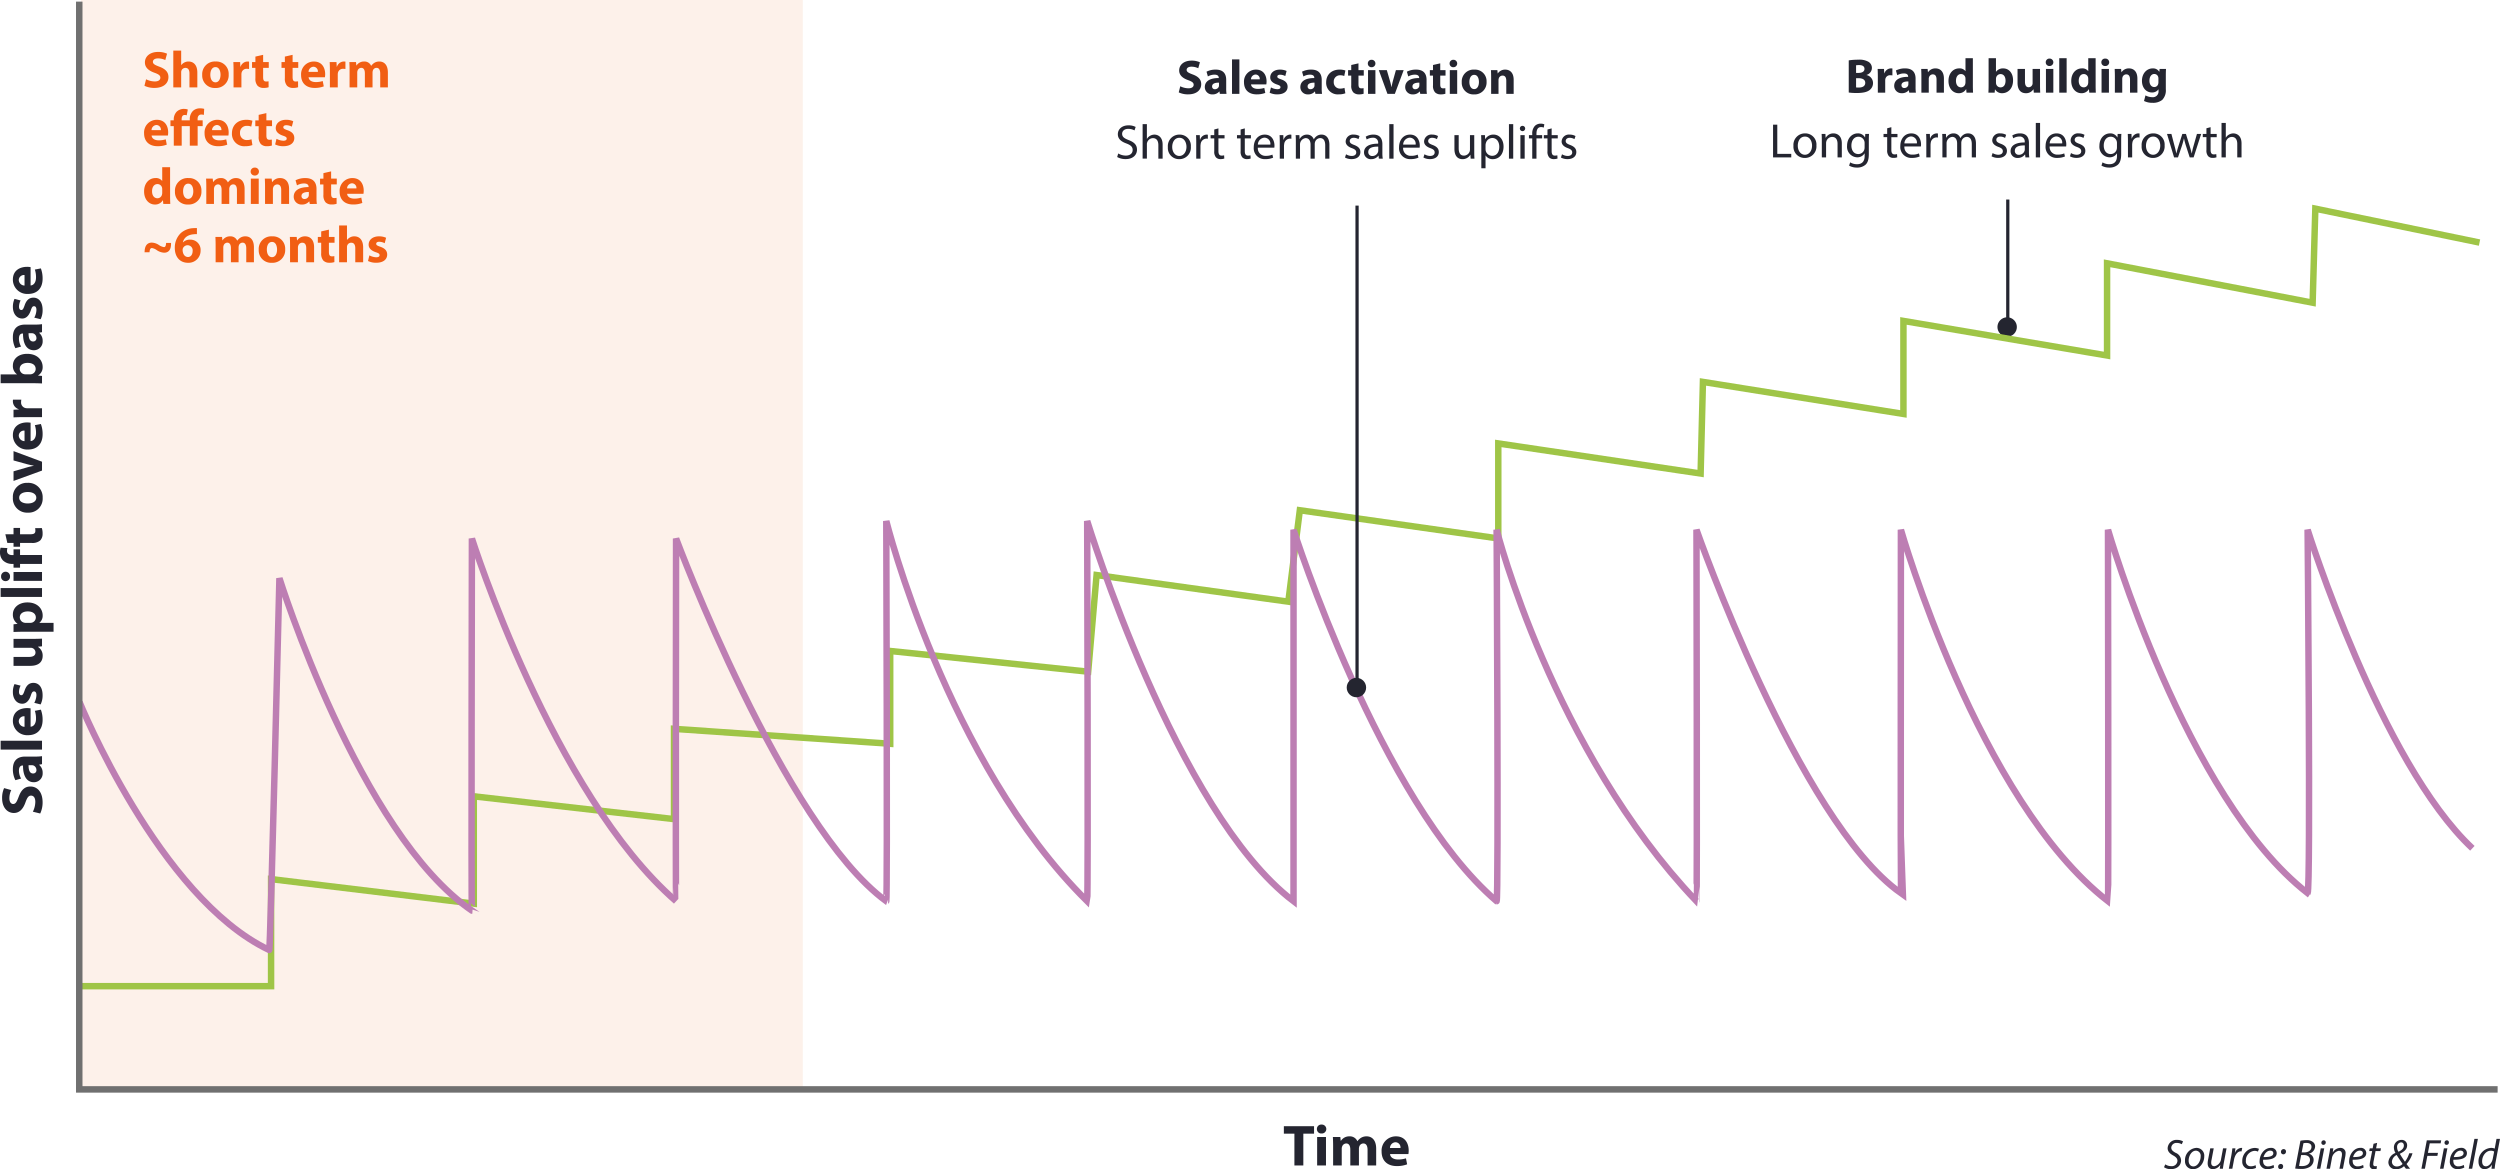 <svg xmlns="http://www.w3.org/2000/svg" width="772.212" height="361.143" viewBox="0 0 772.212 361.143">
  <g id="Group_2596" data-name="Group 2596" transform="translate(-332.022 -276)">
    <path id="Path_9833" data-name="Path 9833" d="M0,0H223V337H0Z" transform="translate(357 276)" fill="#f15e13" opacity="0.086"/>
    <path id="Path_9834" data-name="Path 9834" d="M0,0H748" transform="translate(355.5 612.5)" fill="none" stroke="#707070" stroke-width="2"/>
    <path id="Path_9835" data-name="Path 9835" d="M.72,13.442a7.94,7.94,0,0,0,3.438.738c3.33,0,4.9-1.728,4.9-3.762,0-1.71-1.008-2.826-3.15-3.618-1.566-.594-2.25-.936-2.25-1.71,0-.63.576-1.17,1.764-1.17A5.767,5.767,0,0,1,7.956,4.5l.612-2.214a7.433,7.433,0,0,0-3.1-.612C2.61,1.67.882,3.254.882,5.324c0,1.764,1.314,2.88,3.33,3.582,1.458.522,2.034.954,2.034,1.71,0,.792-.666,1.314-1.926,1.314a7,7,0,0,1-3.042-.756ZM18.432,14a13.637,13.637,0,0,1-.126-2.142V8.8c0-2.07-.936-3.8-3.87-3.8a7.266,7.266,0,0,0-3.42.774l.5,1.764a4.95,4.95,0,0,1,2.43-.666c1.35,0,1.6.666,1.6,1.134v.126c-3.114-.018-5.166,1.08-5.166,3.366a2.7,2.7,0,0,0,2.844,2.7,3.171,3.171,0,0,0,2.52-1.08H15.8l.162.882Zm-2.79-3.2a1.962,1.962,0,0,1-.054.468,1.5,1.5,0,0,1-1.422,1.008.983.983,0,0,1-1.08-1.044c0-1.062,1.116-1.4,2.556-1.386ZM20.466,14H23.2V1.22H20.466Zm12.726-3.528a6.5,6.5,0,0,0,.09-1.08C33.282,7.214,32.2,5,29.358,5a4.409,4.409,0,0,0-4.446,4.7c0,2.754,1.71,4.482,4.7,4.482a8.688,8.688,0,0,0,3.186-.54l-.36-1.854a7.752,7.752,0,0,1-2.43.36c-1.278,0-2.394-.54-2.484-1.674ZM27.5,8.6A1.8,1.8,0,0,1,29.2,6.818,1.589,1.589,0,0,1,30.744,8.6Zm6.912,4.968a6.232,6.232,0,0,0,2.844.612c2.52,0,3.816-1.206,3.816-2.844-.018-1.3-.72-2.142-2.394-2.718C37.6,8.24,37.26,8.024,37.26,7.61c0-.45.378-.72,1.044-.72a4.32,4.32,0,0,1,1.908.5L40.7,5.5A5.905,5.905,0,0,0,38.214,5c-2.178,0-3.582,1.242-3.582,2.88-.018,1.044.684,2.034,2.5,2.646,1.026.342,1.3.558,1.3,1.008s-.342.738-1.17.738a5.348,5.348,0,0,1-2.358-.666ZM54.666,5.2H51.912v5.238a1.528,1.528,0,0,1-.09.594,1.473,1.473,0,0,1-1.368.954c-.954,0-1.368-.774-1.368-2.052V5.2H46.332v5.166c0,2.718,1.314,3.834,3.1,3.834a3.14,3.14,0,0,0,2.754-1.44h.054L52.362,14h2.376c-.036-.738-.072-1.674-.072-2.826Zm2.2,12.366H59.6V13.19h.036A2.734,2.734,0,0,0,61.92,14.2c1.962,0,4-1.512,4-4.716C65.916,6.674,64.188,5,62.262,5a3.378,3.378,0,0,0-2.934,1.422h-.036L59.166,5.2H56.79c.036.81.072,1.8.072,2.952ZM59.6,9.014a2.117,2.117,0,0,1,.054-.486A1.719,1.719,0,0,1,61.29,7.142c1.224,0,1.854,1.062,1.854,2.466,0,1.494-.7,2.484-1.89,2.484a1.656,1.656,0,0,1-1.6-1.3,2.725,2.725,0,0,1-.054-.576ZM67.626,14h2.736V1.22H67.626Zm7.686,0V5.2H72.576V14ZM73.944,1.364A1.337,1.337,0,0,0,72.5,2.75a1.338,1.338,0,0,0,1.422,1.368,1.38,1.38,0,1,0,.018-2.754ZM80.568,14V7.214h1.746V5.2H80.55v-.45c0-.864.378-1.566,1.278-1.566a2.959,2.959,0,0,1,.882.126L82.818,1.2a5.255,5.255,0,0,0-1.458-.18,3.566,3.566,0,0,0-2.43.882,4.014,4.014,0,0,0-1.116,2.952V5.2H76.662V7.214h1.152V14ZM84.294,3.29V5.2h-1.17V7.214h1.17v3.6a3.647,3.647,0,0,0,.756,2.61,2.846,2.846,0,0,0,2.052.756,5.367,5.367,0,0,0,1.782-.234l-.018-2.07a4.468,4.468,0,0,1-.81.072c-.828,0-1.08-.486-1.08-1.548V7.214h1.962V5.2H86.976V2.678ZM98.352,5a4.394,4.394,0,0,0-4.7,4.662A4.312,4.312,0,0,0,98.208,14.2a4.416,4.416,0,0,0,4.644-4.7A4.28,4.28,0,0,0,98.352,5ZM98.28,6.944c1.242,0,1.746,1.332,1.746,2.646,0,1.584-.684,2.646-1.746,2.646-1.17,0-1.8-1.134-1.8-2.646C96.48,8.294,96.966,6.944,98.28,6.944ZM103.446,5.2l3.2,8.8h2.736l3.276-8.8h-2.88l-1.134,4.086c-.2.756-.342,1.422-.486,2.142h-.054a20.344,20.344,0,0,0-.5-2.142L106.416,5.2Zm17.982,5.274a6.5,6.5,0,0,0,.09-1.08c0-2.178-1.08-4.392-3.924-4.392a4.409,4.409,0,0,0-4.446,4.7c0,2.754,1.71,4.482,4.7,4.482a8.688,8.688,0,0,0,3.186-.54l-.36-1.854a7.752,7.752,0,0,1-2.43.36c-1.278,0-2.394-.54-2.484-1.674ZM115.74,8.6a1.8,1.8,0,0,1,1.692-1.782A1.589,1.589,0,0,1,118.98,8.6Zm7.416,5.4h2.736V9.536a3.226,3.226,0,0,1,.054-.612,1.759,1.759,0,0,1,1.872-1.386,3.922,3.922,0,0,1,.738.072V5.036A2.82,2.82,0,0,0,127.98,5,2.585,2.585,0,0,0,125.6,6.818h-.072l-.09-1.62h-2.358c.036.756.072,1.6.072,2.9Zm12.726,0,.108-1.224h.036a2.921,2.921,0,0,0,2.646,1.422c2.016,0,4.032-1.584,4.032-4.752.018-2.7-1.53-4.446-3.636-4.446A3.1,3.1,0,0,0,136.4,6.242h-.036V1.22h-2.736V11.372c0,.99-.036,2.052-.072,2.628Zm.486-5.04a2.277,2.277,0,0,1,.054-.5,1.7,1.7,0,0,1,1.6-1.35c1.278,0,1.89,1.08,1.89,2.448,0,1.584-.72,2.484-1.89,2.484a1.656,1.656,0,0,1-1.6-1.3,2.008,2.008,0,0,1-.054-.486Zm15.5,5.04a13.638,13.638,0,0,1-.126-2.142V8.8c0-2.07-.936-3.8-3.87-3.8a7.266,7.266,0,0,0-3.42.774l.5,1.764a4.95,4.95,0,0,1,2.43-.666c1.35,0,1.6.666,1.6,1.134v.126c-3.114-.018-5.166,1.08-5.166,3.366a2.7,2.7,0,0,0,2.844,2.7,3.171,3.171,0,0,0,2.52-1.08h.054L149.4,14Zm-2.79-3.2a1.962,1.962,0,0,1-.054.468,1.5,1.5,0,0,1-1.422,1.008.983.983,0,0,1-1.08-1.044c0-1.062,1.116-1.4,2.556-1.386Zm4.32,2.772a6.232,6.232,0,0,0,2.844.612c2.52,0,3.816-1.206,3.816-2.844-.018-1.3-.72-2.142-2.394-2.718-1.08-.378-1.422-.594-1.422-1.008,0-.45.378-.72,1.044-.72a4.32,4.32,0,0,1,1.908.5l.486-1.89a5.905,5.905,0,0,0-2.484-.5c-2.178,0-3.582,1.242-3.582,2.88-.018,1.044.684,2.034,2.5,2.646,1.026.342,1.3.558,1.3,1.008s-.342.738-1.17.738a5.348,5.348,0,0,1-2.358-.666Zm16.092-3.1a6.5,6.5,0,0,0,.09-1.08c0-2.178-1.08-4.392-3.924-4.392a4.409,4.409,0,0,0-4.446,4.7c0,2.754,1.71,4.482,4.7,4.482a8.688,8.688,0,0,0,3.186-.54l-.36-1.854a7.752,7.752,0,0,1-2.43.36c-1.278,0-2.394-.54-2.484-1.674ZM163.8,8.6a1.8,1.8,0,0,1,1.692-1.782A1.589,1.589,0,0,1,167.04,8.6Z" transform="translate(331 528) rotate(-90)" fill="#242530"/>
    <path id="Path_9836" data-name="Path 9836" d="M50.115,10.535a6.616,6.616,0,0,0,2.865.615c2.775,0,4.08-1.44,4.08-3.135,0-1.425-.84-2.355-2.625-3.015-1.3-.495-1.875-.78-1.875-1.425,0-.525.48-.975,1.47-.975a4.806,4.806,0,0,1,2.115.48l.51-1.845a6.194,6.194,0,0,0-2.58-.51c-2.385,0-3.825,1.32-3.825,3.045,0,1.47,1.1,2.4,2.775,2.985,1.215.435,1.7.8,1.7,1.425,0,.66-.555,1.095-1.605,1.095a5.833,5.833,0,0,1-2.535-.63ZM64.875,11a11.365,11.365,0,0,1-.1-1.785V6.665c0-1.725-.78-3.165-3.225-3.165a6.055,6.055,0,0,0-2.85.645l.42,1.47A4.125,4.125,0,0,1,61.14,5.06c1.125,0,1.335.555,1.335.945V6.11c-2.6-.015-4.305.9-4.305,2.8a2.248,2.248,0,0,0,2.37,2.25,2.643,2.643,0,0,0,2.1-.9h.045L62.82,11ZM62.55,8.33a1.635,1.635,0,0,1-.045.39,1.246,1.246,0,0,1-1.185.84.819.819,0,0,1-.9-.87c0-.885.93-1.17,2.13-1.155ZM66.57,11h2.28V.35H66.57Zm10.6-2.94a5.415,5.415,0,0,0,.075-.9c0-1.815-.9-3.66-3.27-3.66a3.674,3.674,0,0,0-3.7,3.915c0,2.3,1.425,3.735,3.915,3.735a7.24,7.24,0,0,0,2.655-.45l-.3-1.545a6.46,6.46,0,0,1-2.025.3c-1.065,0-1.995-.45-2.07-1.395ZM72.435,6.5a1.5,1.5,0,0,1,1.41-1.485A1.324,1.324,0,0,1,75.135,6.5Zm5.76,4.14a5.193,5.193,0,0,0,2.37.51c2.1,0,3.18-1,3.18-2.37C83.73,7.7,83.145,7,81.75,6.515c-.9-.315-1.185-.495-1.185-.84,0-.375.315-.6.87-.6a3.6,3.6,0,0,1,1.59.42L83.43,3.92a4.921,4.921,0,0,0-2.07-.42c-1.815,0-2.985,1.035-2.985,2.4-.015.87.57,1.7,2.085,2.2.855.285,1.08.465,1.08.84s-.285.615-.975.615A4.457,4.457,0,0,1,78.6,9.005ZM94.38,11a11.365,11.365,0,0,1-.1-1.785V6.665c0-1.725-.78-3.165-3.225-3.165a6.055,6.055,0,0,0-2.85.645l.42,1.47a4.125,4.125,0,0,1,2.025-.555c1.125,0,1.335.555,1.335.945V6.11c-2.6-.015-4.305.9-4.305,2.8a2.248,2.248,0,0,0,2.37,2.25,2.642,2.642,0,0,0,2.1-.9h.045l.135.735ZM92.055,8.33a1.635,1.635,0,0,1-.045.39,1.246,1.246,0,0,1-1.185.84.819.819,0,0,1-.9-.87c0-.885.93-1.17,2.13-1.155Zm9.255.81a3.517,3.517,0,0,1-1.305.225A1.908,1.908,0,0,1,98,7.31,1.9,1.9,0,0,1,99.96,5.255a3.119,3.119,0,0,1,1.275.225l.36-1.7a5.289,5.289,0,0,0-1.74-.285c-2.73,0-4.2,1.755-4.2,3.9a3.558,3.558,0,0,0,3.885,3.75,5.562,5.562,0,0,0,2.04-.33ZM103.4,2.075v1.59h-.975v1.68h.975v3a3.039,3.039,0,0,0,.63,2.175,2.371,2.371,0,0,0,1.71.63,4.473,4.473,0,0,0,1.485-.195l-.015-1.725a3.724,3.724,0,0,1-.675.06c-.69,0-.9-.4-.9-1.29V5.345h1.635V3.665H105.63v-2.1ZM110.865,11V3.665h-2.28V11ZM109.725.47a1.115,1.115,0,0,0-1.2,1.155,1.115,1.115,0,0,0,1.185,1.14,1.15,1.15,0,1,0,.015-2.3Zm2.19,3.2L114.585,11h2.28l2.73-7.335h-2.4L116.25,7.07c-.165.63-.285,1.185-.4,1.785H115.8a16.953,16.953,0,0,0-.42-1.785l-.99-3.405ZM126.765,11a11.365,11.365,0,0,1-.1-1.785V6.665c0-1.725-.78-3.165-3.225-3.165a6.055,6.055,0,0,0-2.85.645l.42,1.47a4.125,4.125,0,0,1,2.025-.555c1.125,0,1.335.555,1.335.945V6.11c-2.6-.015-4.305.9-4.305,2.8a2.248,2.248,0,0,0,2.37,2.25,2.642,2.642,0,0,0,2.1-.9h.045l.135.735ZM124.44,8.33a1.635,1.635,0,0,1-.045.39,1.246,1.246,0,0,1-1.185.84.819.819,0,0,1-.9-.87c0-.885.93-1.17,2.13-1.155Zm4.215-6.255v1.59h-.975v1.68h.975v3a3.039,3.039,0,0,0,.63,2.175,2.372,2.372,0,0,0,1.71.63,4.473,4.473,0,0,0,1.485-.195l-.015-1.725a3.723,3.723,0,0,1-.675.06c-.69,0-.9-.4-.9-1.29V5.345h1.635V3.665H130.89v-2.1ZM136.125,11V3.665h-2.28V11ZM134.985.47a1.115,1.115,0,0,0-1.2,1.155,1.115,1.115,0,0,0,1.185,1.14,1.15,1.15,0,1,0,.015-2.3ZM141.45,3.5a3.661,3.661,0,0,0-3.915,3.885,3.593,3.593,0,0,0,3.795,3.78A3.68,3.68,0,0,0,145.2,7.25,3.567,3.567,0,0,0,141.45,3.5Zm-.06,1.62c1.035,0,1.455,1.11,1.455,2.2,0,1.32-.57,2.2-1.455,2.2-.975,0-1.5-.945-1.5-2.2C139.89,6.245,140.3,5.12,141.39,5.12ZM146.61,11h2.28V6.77a1.567,1.567,0,0,1,.09-.57,1.217,1.217,0,0,1,1.155-.855c.825,0,1.155.645,1.155,1.59V11h2.28V6.65c0-2.16-1.125-3.15-2.625-3.15a2.685,2.685,0,0,0-2.265,1.17h-.045l-.1-1.005h-1.98c.03.645.06,1.425.06,2.34ZM31.1,30.5a5.225,5.225,0,0,0,2.58.645c2.385,0,3.54-1.35,3.54-2.91,0-1.485-.87-2.31-2.58-2.97-1.395-.54-2.01-1.005-2.01-1.95,0-.69.525-1.515,1.9-1.515a4.027,4.027,0,0,1,1.92.48l.36-1.065a4.594,4.594,0,0,0-2.235-.5c-1.965,0-3.27,1.17-3.27,2.745,0,1.425,1.02,2.28,2.67,2.865,1.365.525,1.905,1.065,1.905,2.01,0,1.02-.78,1.725-2.115,1.725a4.625,4.625,0,0,1-2.34-.66Zm7.86.5h1.32V26.62a1.6,1.6,0,0,1,.09-.63,1.9,1.9,0,0,1,1.77-1.32c1.245,0,1.68.99,1.68,2.16V31h1.32V26.68c0-2.505-1.56-3.1-2.535-3.1a2.717,2.717,0,0,0-1.35.375,2.449,2.449,0,0,0-.945.93h-.03V20.35h-1.32Zm11.4-7.425a3.545,3.545,0,0,0-3.6,3.855,3.452,3.452,0,0,0,3.48,3.735,3.548,3.548,0,0,0,3.615-3.855A3.438,3.438,0,0,0,50.362,23.575Zm-.03.99c1.56,0,2.175,1.56,2.175,2.79,0,1.635-.945,2.82-2.2,2.82-1.29,0-2.205-1.2-2.205-2.79C48.1,26.005,48.772,24.565,50.332,24.565ZM55.522,31h1.305V27.13a3.715,3.715,0,0,1,.06-.615,1.852,1.852,0,0,1,1.77-1.695,1.983,1.983,0,0,1,.45.045V23.62a1.428,1.428,0,0,0-.375-.045,2.178,2.178,0,0,0-2.01,1.59h-.06l-.045-1.425H55.462c.045.675.06,1.41.06,2.265Zm5.565-9v1.74H59.962v1h1.125V28.7a2.69,2.69,0,0,0,.51,1.89,1.829,1.829,0,0,0,1.425.555,3.231,3.231,0,0,0,1.17-.18l-.06-.99a2.936,2.936,0,0,1-.765.09c-.735,0-.99-.51-.99-1.41V24.745h1.89v-1h-1.89V21.655Zm8.145,0v1.74H68.107v1h1.125V28.7a2.69,2.69,0,0,0,.51,1.89,1.829,1.829,0,0,0,1.425.555,3.231,3.231,0,0,0,1.17-.18l-.06-.99a2.936,2.936,0,0,1-.765.09c-.735,0-.99-.51-.99-1.41V24.745h1.89v-1h-1.89V21.655Zm10.41,5.61A4.979,4.979,0,0,0,79.687,27c0-1.335-.63-3.42-3-3.42-2.115,0-3.4,1.725-3.4,3.915a3.371,3.371,0,0,0,3.57,3.66,5.88,5.88,0,0,0,2.415-.45l-.225-.945a4.773,4.773,0,0,1-2.01.375,2.326,2.326,0,0,1-2.49-2.52Zm-5.085-.945a2.188,2.188,0,0,1,2.025-2.145,1.879,1.879,0,0,1,1.83,2.145ZM81.322,31h1.305V27.13a3.715,3.715,0,0,1,.06-.615,1.852,1.852,0,0,1,1.77-1.695,1.983,1.983,0,0,1,.45.045V23.62a1.428,1.428,0,0,0-.375-.045,2.178,2.178,0,0,0-2.01,1.59h-.06l-.045-1.425H81.262c.045.675.06,1.41.06,2.265Zm4.965,0h1.29V26.62a1.967,1.967,0,0,1,1.74-1.965c1,0,1.515.84,1.515,2V31h1.29V26.515a2.174,2.174,0,0,1,.105-.66,1.709,1.709,0,0,1,1.56-1.2c1.065,0,1.575.84,1.575,2.235V31h1.29V26.725c0-2.52-1.425-3.15-2.385-3.15a2.478,2.478,0,0,0-1.605.51,2.991,2.991,0,0,0-.81.945h-.03a2.146,2.146,0,0,0-2.055-1.455,2.5,2.5,0,0,0-2.28,1.335h-.045l-.06-1.17H86.228c.045.6.06,1.215.06,1.965Zm15.18-.345a4.14,4.14,0,0,0,2.04.495c1.725,0,2.715-.9,2.715-2.175,0-1.08-.645-1.71-1.905-2.19-.945-.36-1.38-.63-1.38-1.23,0-.54.435-.99,1.215-.99a2.825,2.825,0,0,1,1.485.42l.33-.96a3.624,3.624,0,0,0-1.785-.45,2.239,2.239,0,0,0-2.505,2.13c0,.87.615,1.59,1.92,2.055.975.36,1.35.7,1.35,1.335,0,.6-.45,1.08-1.41,1.08a3.459,3.459,0,0,1-1.74-.525Zm11.67.345a10.222,10.222,0,0,1-.12-1.74V26.545c0-1.455-.54-2.97-2.76-2.97a4.506,4.506,0,0,0-2.385.645l.3.87a3.617,3.617,0,0,1,1.89-.54,1.5,1.5,0,0,1,1.65,1.68v.15c-2.805-.015-4.365.945-4.365,2.7a2.068,2.068,0,0,0,2.22,2.085,2.7,2.7,0,0,0,2.22-1.08h.045l.1.915Zm-1.4-2.445a1.378,1.378,0,0,1-.075.42,1.806,1.806,0,0,1-1.755,1.215,1.168,1.168,0,0,1-1.245-1.26c0-1.41,1.635-1.665,3.075-1.635ZM115.147,31h1.32V20.35h-1.32Zm9.375-3.39a4.979,4.979,0,0,0,.045-.615c0-1.335-.63-3.42-3-3.42-2.115,0-3.4,1.725-3.4,3.915a3.371,3.371,0,0,0,3.57,3.66,5.88,5.88,0,0,0,2.415-.45l-.225-.945a4.773,4.773,0,0,1-2.01.375,2.326,2.326,0,0,1-2.49-2.52Zm-5.085-.945a2.188,2.188,0,0,1,2.025-2.145,1.879,1.879,0,0,1,1.83,2.145Zm6.255,3.99a4.14,4.14,0,0,0,2.04.495c1.725,0,2.715-.9,2.715-2.175,0-1.08-.645-1.71-1.9-2.19-.945-.36-1.38-.63-1.38-1.23,0-.54.435-.99,1.215-.99a2.825,2.825,0,0,1,1.485.42l.33-.96a3.624,3.624,0,0,0-1.785-.45A2.239,2.239,0,0,0,125.9,25.7c0,.87.615,1.59,1.92,2.055.975.36,1.35.7,1.35,1.335,0,.6-.45,1.08-1.41,1.08a3.459,3.459,0,0,1-1.74-.525Zm15.7-6.915h-1.32v4.455a1.93,1.93,0,0,1-.12.675,1.908,1.908,0,0,1-1.74,1.2c-1.2,0-1.62-.93-1.62-2.31V23.74h-1.32v4.245c0,2.55,1.365,3.18,2.5,3.18a2.732,2.732,0,0,0,2.4-1.35h.03L140.287,31h1.17c-.045-.57-.06-1.23-.06-1.98Zm2.19,10.23h1.3V30.025h.03a2.546,2.546,0,0,0,2.235,1.14c1.71,0,3.3-1.29,3.3-3.9,0-2.2-1.32-3.69-3.075-3.69a2.854,2.854,0,0,0-2.58,1.41h-.03l-.06-1.245h-1.185c.03.69.06,1.44.06,2.37Zm1.3-7.17a2.141,2.141,0,0,1,.09-.54,2.106,2.106,0,0,1,1.995-1.635c1.4,0,2.16,1.245,2.16,2.7,0,1.665-.81,2.8-2.205,2.8a2.037,2.037,0,0,1-1.98-1.545,2.971,2.971,0,0,1-.06-.54Zm7.23,4.2h1.32V20.35h-1.32Zm4.86,0V23.74h-1.32V31Zm-.66-10.125a.8.8,0,0,0-.825.825.818.818,0,1,0,.825-.825ZM160.613,31V24.745h1.755v-1h-1.755v-.39c0-1.11.285-2.1,1.41-2.1a1.971,1.971,0,0,1,.84.165l.18-1.02a3.061,3.061,0,0,0-1.125-.21,2.526,2.526,0,0,0-1.77.675,3.423,3.423,0,0,0-.84,2.535v.345h-1.02v1h1.02V31Zm3.4-9v1.74h-1.125v1h1.125V28.7a2.69,2.69,0,0,0,.51,1.89,1.829,1.829,0,0,0,1.425.555,3.231,3.231,0,0,0,1.17-.18l-.06-.99a2.936,2.936,0,0,1-.765.09c-.735,0-.99-.51-.99-1.41V24.745h1.89v-1h-1.89V21.655Zm4.155,8.655a4.14,4.14,0,0,0,2.04.495c1.725,0,2.715-.9,2.715-2.175,0-1.08-.645-1.71-1.9-2.19-.945-.36-1.38-.63-1.38-1.23,0-.54.435-.99,1.215-.99a2.825,2.825,0,0,1,1.485.42l.33-.96a3.624,3.624,0,0,0-1.785-.45,2.239,2.239,0,0,0-2.505,2.13c0,.87.615,1.59,1.92,2.055.975.36,1.35.7,1.35,1.335,0,.6-.45,1.08-1.41,1.08a3.459,3.459,0,0,1-1.74-.525Z" transform="translate(646 294)" fill="#242530"/>
    <path id="Path_9837" data-name="Path 9837" d="M53.07,10.955a17.688,17.688,0,0,0,2.475.15c2.01,0,3.24-.33,3.975-.915a2.693,2.693,0,0,0,1.05-2.145,2.53,2.53,0,0,0-2.01-2.49v-.03a2.285,2.285,0,0,0,1.665-2.16,2.2,2.2,0,0,0-1.215-1.98,5.584,5.584,0,0,0-2.985-.57,18.215,18.215,0,0,0-2.955.21ZM55.335,2.54a6.243,6.243,0,0,1,.975-.06c1.035,0,1.62.405,1.62,1.17s-.645,1.245-1.845,1.245h-.75Zm0,3.99h.78c1.14,0,2.055.405,2.055,1.425,0,1.065-.915,1.455-1.95,1.455a7.213,7.213,0,0,1-.885-.03ZM62.055,11h2.28V7.28a2.689,2.689,0,0,1,.045-.51,1.466,1.466,0,0,1,1.56-1.155,3.268,3.268,0,0,1,.615.06V3.53a2.35,2.35,0,0,0-.48-.03A2.155,2.155,0,0,0,64.1,5.015h-.06l-.075-1.35H61.995c.03.63.06,1.335.06,2.415Zm11.76,0a11.365,11.365,0,0,1-.1-1.785V6.665c0-1.725-.78-3.165-3.225-3.165a6.055,6.055,0,0,0-2.85.645l.42,1.47A4.125,4.125,0,0,1,70.08,5.06c1.125,0,1.335.555,1.335.945V6.11c-2.6-.015-4.305.9-4.305,2.8a2.248,2.248,0,0,0,2.37,2.25,2.642,2.642,0,0,0,2.1-.9h.045L71.76,11ZM71.49,8.33a1.635,1.635,0,0,1-.045.39,1.246,1.246,0,0,1-1.185.84.819.819,0,0,1-.9-.87c0-.885.93-1.17,2.13-1.155ZM75.51,11h2.28V6.77a1.567,1.567,0,0,1,.09-.57,1.217,1.217,0,0,1,1.155-.855c.825,0,1.155.645,1.155,1.59V11h2.28V6.65c0-2.16-1.125-3.15-2.625-3.15A2.685,2.685,0,0,0,77.58,4.67h-.045L77.43,3.665H75.45c.03.645.06,1.425.06,2.34ZM89.13.35V4.325H89.1A2.234,2.234,0,0,0,87.165,3.5c-1.755,0-3.3,1.425-3.285,3.9,0,2.28,1.395,3.765,3.135,3.765a2.561,2.561,0,0,0,2.3-1.245h.03l.1,1.08H91.47c-.03-.495-.06-1.365-.06-2.19V.35Zm0,7.38a1.941,1.941,0,0,1-.06.525,1.335,1.335,0,0,1-1.32,1.1c-.945,0-1.56-.78-1.56-2.025,0-1.155.54-2.085,1.575-2.085A1.37,1.37,0,0,1,89.1,6.365a3.676,3.676,0,0,1,.03.4ZM98.145,11l.09-1.02h.03a2.434,2.434,0,0,0,2.2,1.185c1.68,0,3.36-1.32,3.36-3.96.015-2.25-1.275-3.7-3.03-3.7a2.584,2.584,0,0,0-2.22,1.035h-.03V.35H96.27V8.81c0,.825-.03,1.71-.06,2.19Zm.4-4.2a1.9,1.9,0,0,1,.045-.42A1.413,1.413,0,0,1,99.93,5.255c1.065,0,1.575.9,1.575,2.04,0,1.32-.6,2.07-1.575,2.07a1.38,1.38,0,0,1-1.335-1.08,1.673,1.673,0,0,1-.045-.4Zm13.605-3.135H109.86V8.03a1.274,1.274,0,0,1-.075.495,1.227,1.227,0,0,1-1.14.8c-.795,0-1.14-.645-1.14-1.71V3.665H105.21v4.3c0,2.265,1.1,3.2,2.58,3.2a2.616,2.616,0,0,0,2.3-1.2h.045L110.235,11h1.98c-.03-.615-.06-1.4-.06-2.355ZM116.265,11V3.665h-2.28V11ZM115.125.47a1.115,1.115,0,0,0-1.2,1.155,1.115,1.115,0,0,0,1.185,1.14,1.15,1.15,0,1,0,.015-2.3ZM118.095,11h2.28V.35h-2.28ZM127.05.35V4.325h-.03a2.234,2.234,0,0,0-1.935-.825c-1.755,0-3.3,1.425-3.285,3.9,0,2.28,1.395,3.765,3.135,3.765a2.561,2.561,0,0,0,2.3-1.245h.03l.1,1.08h2.025c-.03-.495-.06-1.365-.06-2.19V.35Zm0,7.38a1.941,1.941,0,0,1-.06.525,1.335,1.335,0,0,1-1.32,1.1c-.945,0-1.56-.78-1.56-2.025,0-1.155.54-2.085,1.575-2.085a1.37,1.37,0,0,1,1.335,1.125,3.676,3.676,0,0,1,.03.4ZM133.44,11V3.665h-2.28V11ZM132.3.47a1.115,1.115,0,0,0-1.2,1.155,1.115,1.115,0,0,0,1.185,1.14A1.15,1.15,0,1,0,132.3.47ZM135.27,11h2.28V6.77a1.567,1.567,0,0,1,.09-.57,1.217,1.217,0,0,1,1.155-.855c.825,0,1.155.645,1.155,1.59V11h2.28V6.65c0-2.16-1.125-3.15-2.625-3.15a2.685,2.685,0,0,0-2.265,1.17h-.045l-.1-1.005h-1.98c.03.645.06,1.425.06,2.34Zm13.815-7.335-.075.87h-.03A2.211,2.211,0,0,0,146.97,3.5c-1.8,0-3.33,1.5-3.33,3.855,0,2.115,1.29,3.585,3.105,3.585a2.346,2.346,0,0,0,1.98-.96h.03v.48a1.751,1.751,0,0,1-1.9,1.935,4.51,4.51,0,0,1-2.13-.555l-.45,1.725a5.718,5.718,0,0,0,2.64.57,4.525,4.525,0,0,0,2.985-.9,4.215,4.215,0,0,0,1.11-3.3V5.84c0-1.095.03-1.71.06-2.175Zm-.36,4.065a1.937,1.937,0,0,1-.075.6,1.238,1.238,0,0,1-1.2.93c-.96,0-1.5-.855-1.5-1.95,0-1.335.675-2.085,1.5-2.085a1.25,1.25,0,0,1,1.23,1,1.8,1.8,0,0,1,.045.42ZM29.692,31h5.625V29.905H31V20.89H29.692Zm9.9-7.425a3.545,3.545,0,0,0-3.6,3.855,3.452,3.452,0,0,0,3.48,3.735,3.548,3.548,0,0,0,3.615-3.855A3.438,3.438,0,0,0,39.592,23.575Zm-.03.99c1.56,0,2.175,1.56,2.175,2.79,0,1.635-.945,2.82-2.2,2.82-1.29,0-2.205-1.2-2.205-2.79C37.327,26.005,38,24.565,39.562,24.565ZM44.752,31h1.32V26.635a1.9,1.9,0,0,1,.09-.615,1.875,1.875,0,0,1,1.77-1.35c1.245,0,1.68.975,1.68,2.145V31h1.32V26.665c0-2.49-1.56-3.09-2.565-3.09a2.67,2.67,0,0,0-2.4,1.365h-.03l-.075-1.2h-1.17c.045.6.06,1.215.06,1.965Zm13.425-7.26-.06,1.095h-.03a2.415,2.415,0,0,0-2.265-1.26c-1.665,0-3.27,1.395-3.27,3.855a3.245,3.245,0,0,0,3.09,3.54,2.592,2.592,0,0,0,2.31-1.215h.03v.81c0,1.83-.99,2.535-2.34,2.535a4.094,4.094,0,0,1-2.13-.57l-.33,1.005a4.686,4.686,0,0,0,2.415.6,3.849,3.849,0,0,0,2.64-.87c.7-.63,1.035-1.65,1.035-3.315V25.735c0-.885.03-1.47.06-2Zm-.21,4.17a2.3,2.3,0,0,1-.1.7,1.93,1.93,0,0,1-1.83,1.35c-1.425,0-2.145-1.185-2.145-2.61,0-1.68.9-2.745,2.16-2.745a1.9,1.9,0,0,1,1.845,1.4,1.88,1.88,0,0,1,.075.6ZM64.942,22v1.74H63.817v1h1.125V28.7a2.69,2.69,0,0,0,.51,1.89,1.829,1.829,0,0,0,1.425.555,3.231,3.231,0,0,0,1.17-.18l-.06-.99a2.936,2.936,0,0,1-.765.09c-.735,0-.99-.51-.99-1.41V24.745h1.89v-1h-1.89V21.655Zm10.41,5.61A4.979,4.979,0,0,0,75.4,27c0-1.335-.63-3.42-3-3.42-2.115,0-3.4,1.725-3.4,3.915a3.371,3.371,0,0,0,3.57,3.66,5.88,5.88,0,0,0,2.415-.45l-.225-.945a4.773,4.773,0,0,1-2.01.375,2.326,2.326,0,0,1-2.49-2.52Zm-5.085-.945a2.188,2.188,0,0,1,2.025-2.145,1.879,1.879,0,0,1,1.83,2.145ZM77.033,31h1.305V27.13a3.715,3.715,0,0,1,.06-.615,1.852,1.852,0,0,1,1.77-1.695,1.983,1.983,0,0,1,.45.045V23.62a1.428,1.428,0,0,0-.375-.045,2.178,2.178,0,0,0-2.01,1.59h-.06l-.045-1.425H76.973c.045.675.06,1.41.06,2.265ZM82,31h1.29V26.62a1.967,1.967,0,0,1,1.74-1.965c1,0,1.515.84,1.515,2V31h1.29V26.515a2.174,2.174,0,0,1,.105-.66,1.709,1.709,0,0,1,1.56-1.2c1.065,0,1.575.84,1.575,2.235V31h1.29V26.725c0-2.52-1.425-3.15-2.385-3.15a2.478,2.478,0,0,0-1.6.51,2.991,2.991,0,0,0-.81.945h-.03a2.146,2.146,0,0,0-2.055-1.455A2.5,2.5,0,0,0,83.2,24.91h-.045l-.06-1.17H81.938c.045.6.06,1.215.06,1.965Zm15.18-.345a4.14,4.14,0,0,0,2.04.495c1.725,0,2.715-.9,2.715-2.175,0-1.08-.645-1.71-1.9-2.19-.945-.36-1.38-.63-1.38-1.23,0-.54.435-.99,1.215-.99a2.825,2.825,0,0,1,1.485.42l.33-.96a3.624,3.624,0,0,0-1.785-.45,2.239,2.239,0,0,0-2.505,2.13c0,.87.615,1.59,1.92,2.055.975.36,1.35.7,1.35,1.335,0,.6-.45,1.08-1.41,1.08a3.459,3.459,0,0,1-1.74-.525Zm11.67.345a10.222,10.222,0,0,1-.12-1.74V26.545c0-1.455-.54-2.97-2.76-2.97a4.506,4.506,0,0,0-2.385.645l.3.87a3.617,3.617,0,0,1,1.89-.54,1.5,1.5,0,0,1,1.65,1.68v.15c-2.805-.015-4.365.945-4.365,2.7a2.068,2.068,0,0,0,2.22,2.085,2.7,2.7,0,0,0,2.22-1.08h.045l.1.915Zm-1.4-2.445a1.378,1.378,0,0,1-.075.42,1.806,1.806,0,0,1-1.755,1.215,1.168,1.168,0,0,1-1.245-1.26c0-1.41,1.635-1.665,3.075-1.635Zm3.4,2.445h1.32V20.35h-1.32Zm9.375-3.39a4.979,4.979,0,0,0,.045-.615c0-1.335-.63-3.42-3-3.42-2.115,0-3.4,1.725-3.4,3.915a3.371,3.371,0,0,0,3.57,3.66,5.88,5.88,0,0,0,2.415-.45l-.225-.945a4.773,4.773,0,0,1-2.01.375,2.326,2.326,0,0,1-2.49-2.52Zm-5.085-.945a2.188,2.188,0,0,1,2.025-2.145A1.879,1.879,0,0,1,119,26.665Zm6.255,3.99a4.14,4.14,0,0,0,2.04.495c1.725,0,2.715-.9,2.715-2.175,0-1.08-.645-1.71-1.905-2.19-.945-.36-1.38-.63-1.38-1.23,0-.54.435-.99,1.215-.99a2.825,2.825,0,0,1,1.485.42l.33-.96a3.624,3.624,0,0,0-1.785-.45,2.239,2.239,0,0,0-2.505,2.13c0,.87.615,1.59,1.92,2.055.975.36,1.35.7,1.35,1.335,0,.6-.45,1.08-1.41,1.08a3.459,3.459,0,0,1-1.74-.525Zm14.73-6.915-.06,1.095h-.03a2.415,2.415,0,0,0-2.265-1.26c-1.665,0-3.27,1.395-3.27,3.855a3.245,3.245,0,0,0,3.09,3.54,2.592,2.592,0,0,0,2.31-1.215h.03v.81c0,1.83-.99,2.535-2.34,2.535a4.094,4.094,0,0,1-2.13-.57l-.33,1.005a4.686,4.686,0,0,0,2.415.6,3.849,3.849,0,0,0,2.64-.87c.705-.63,1.035-1.65,1.035-3.315V25.735c0-.885.03-1.47.06-2Zm-.21,4.17a2.3,2.3,0,0,1-.1.7,1.93,1.93,0,0,1-1.83,1.35c-1.425,0-2.145-1.185-2.145-2.61,0-1.68.9-2.745,2.16-2.745a1.9,1.9,0,0,1,1.845,1.4,1.88,1.88,0,0,1,.075.6Zm3.4,3.09h1.3V27.13a3.714,3.714,0,0,1,.06-.615,1.852,1.852,0,0,1,1.77-1.695,1.983,1.983,0,0,1,.45.045V23.62a1.428,1.428,0,0,0-.375-.045,2.178,2.178,0,0,0-2.01,1.59h-.06l-.045-1.425h-1.155c.045.675.06,1.41.06,2.265Zm7.83-7.425a3.545,3.545,0,0,0-3.6,3.855,3.452,3.452,0,0,0,3.48,3.735,3.548,3.548,0,0,0,3.615-3.855A3.438,3.438,0,0,0,147.157,23.575Zm-.03.99c1.56,0,2.175,1.56,2.175,2.79,0,1.635-.945,2.82-2.205,2.82-1.29,0-2.205-1.2-2.205-2.79C144.892,26.005,145.567,24.565,147.127,24.565Zm4.26-.825,2.19,7.26h1.2l1.17-3.45a21.482,21.482,0,0,0,.66-2.4h.03a24.2,24.2,0,0,0,.645,2.385L158.392,31h1.2l2.34-7.26h-1.305l-1.035,3.645a21.829,21.829,0,0,0-.555,2.355h-.045c-.165-.735-.375-1.5-.645-2.37l-1.125-3.63h-1.11l-1.185,3.7c-.24.78-.48,1.56-.645,2.3h-.045c-.135-.75-.33-1.5-.54-2.31l-.96-3.69ZM163.553,22v1.74h-1.125v1h1.125V28.7a2.69,2.69,0,0,0,.51,1.89,1.829,1.829,0,0,0,1.425.555,3.231,3.231,0,0,0,1.17-.18l-.06-.99a2.936,2.936,0,0,1-.765.09c-.735,0-.99-.51-.99-1.41V24.745h1.89v-1h-1.89V21.655Zm4.665,9h1.32V26.62a1.6,1.6,0,0,1,.09-.63,1.9,1.9,0,0,1,1.77-1.32c1.245,0,1.68.99,1.68,2.16V31h1.32V26.68c0-2.505-1.56-3.1-2.535-3.1a2.717,2.717,0,0,0-1.35.375,2.449,2.449,0,0,0-.945.93h-.03V20.35h-1.32Z" transform="translate(850 293.625)" fill="#242530"/>
    <path id="Path_9838" data-name="Path 9838" d="M85.845,14H88.6V4.172h3.312v-2.3H82.587v2.3h3.258ZM95.6,14V5.2H92.865V14ZM94.233,1.364a1.337,1.337,0,0,0-1.44,1.386,1.338,1.338,0,0,0,1.422,1.368,1.38,1.38,0,1,0,.018-2.754ZM97.8,14h2.664V8.87a1.814,1.814,0,0,1,.108-.684,1.393,1.393,0,0,1,1.278-.99c.864,0,1.26.756,1.26,1.872V14h2.664V8.852a2.289,2.289,0,0,1,.108-.7,1.339,1.339,0,0,1,1.26-.954c.882,0,1.3.738,1.3,2.016V14H111.1V8.816c0-2.628-1.278-3.816-2.97-3.816a3.176,3.176,0,0,0-1.674.432,3.939,3.939,0,0,0-1.134,1.062h-.036A2.494,2.494,0,0,0,102.873,5a3.052,3.052,0,0,0-2.664,1.386h-.054L100.029,5.2h-2.3c.036.774.072,1.71.072,2.808Zm23.256-3.528a6.5,6.5,0,0,0,.09-1.08c0-2.178-1.08-4.392-3.924-4.392a4.409,4.409,0,0,0-4.446,4.7c0,2.754,1.71,4.482,4.7,4.482a8.688,8.688,0,0,0,3.186-.54l-.36-1.854a7.752,7.752,0,0,1-2.43.36c-1.278,0-2.394-.54-2.484-1.674ZM115.365,8.6a1.8,1.8,0,0,1,1.692-1.782A1.589,1.589,0,0,1,118.605,8.6Z" transform="translate(646 622)" fill="#242530"/>
    <path id="Path_9839" data-name="Path 9839" d="M100.455,9.532a3.626,3.626,0,0,0,2.106.6c1.963,0,3.159-1.183,3.159-2.7a2.57,2.57,0,0,0-1.677-2.34c-.91-.507-1.352-.91-1.352-1.625a1.572,1.572,0,0,1,1.729-1.43,2.98,2.98,0,0,1,1.521.4l.39-.871a3.36,3.36,0,0,0-1.794-.468,2.715,2.715,0,0,0-2.964,2.574c0,.949.624,1.651,1.742,2.249.91.507,1.287.988,1.287,1.638a1.724,1.724,0,0,1-1.9,1.651,3.315,3.315,0,0,1-1.859-.559Zm9.971-5.967a3.771,3.771,0,0,0-3.484,3.991,2.4,2.4,0,0,0,2.457,2.587c2.106,0,3.484-2.015,3.484-3.952A2.4,2.4,0,0,0,110.426,3.565Zm-.117.858a1.556,1.556,0,0,1,1.469,1.755c0,1.469-.962,3.107-2.236,3.107-.923,0-1.482-.741-1.482-1.768C108.047,6.074,108.957,4.423,110.309,4.423Zm8.385-.715-.611,3.224a2.593,2.593,0,0,1-2.041,2.3c-.741,0-1.014-.442-1.014-1.092a4.262,4.262,0,0,1,.117-.923l.663-3.51h-1.079l-.676,3.562a5.759,5.759,0,0,0-.117,1.053c0,1.43.845,1.82,1.651,1.82a2.8,2.8,0,0,0,2.223-1.326h.026L117.667,10h.975c.065-.52.156-1.131.286-1.833l.845-4.459ZM121.554,10l.52-2.769c.273-1.469,1.105-2.6,2.041-2.6a1.533,1.533,0,0,1,.286.026l.208-1.066a2.134,2.134,0,0,0-.3-.026,2.274,2.274,0,0,0-1.924,1.508h-.039c.065-.481.117-.923.169-1.365h-.949c-.065.585-.169,1.417-.325,2.236L120.475,10Zm7.2-1.1a3.311,3.311,0,0,1-1.456.351,1.482,1.482,0,0,1-1.56-1.677,2.931,2.931,0,0,1,2.665-3.094,2.445,2.445,0,0,1,1.066.234l.312-.858a3.21,3.21,0,0,0-1.313-.273A3.984,3.984,0,0,0,124.622,7.7a2.26,2.26,0,0,0,2.418,2.431,4.346,4.346,0,0,0,1.82-.377Zm5.538-.065a3.51,3.51,0,0,1-1.69.442,1.431,1.431,0,0,1-1.4-.845,2.61,2.61,0,0,1-.13-1.2c2.327.039,4.186-.4,4.186-2.054a1.635,1.635,0,0,0-1.846-1.612c-2.028,0-3.432,2.145-3.432,4.043a2.265,2.265,0,0,0,2.392,2.522,4.338,4.338,0,0,0,2.08-.494Zm-.078-3.614c0,.975-1.326,1.2-3.016,1.183.26-.988,1.027-1.989,2.054-1.989C133.826,4.41,134.216,4.7,134.216,5.216Zm3.094.338a.825.825,0,0,0,.819-.858.714.714,0,0,0-.728-.767.825.825,0,0,0-.819.858A.721.721,0,0,0,137.31,5.554Zm-.884,4.589a.809.809,0,0,0,.819-.858.7.7,0,0,0-.715-.767.828.828,0,0,0-.819.871A.714.714,0,0,0,136.426,10.143Zm4.537-.208a10.951,10.951,0,0,0,1.82.117,4.638,4.638,0,0,0,2.834-.715,2.537,2.537,0,0,0,1.053-2.028,1.937,1.937,0,0,0-1.443-1.95V5.333a2.376,2.376,0,0,0,1.9-2.184,1.7,1.7,0,0,0-.637-1.365,2.9,2.9,0,0,0-2.015-.611,9.857,9.857,0,0,0-1.885.182Zm2.561-7.813a3.482,3.482,0,0,1,.9-.091c.949,0,1.586.364,1.586,1.209,0,1.066-.975,1.716-2.223,1.716h-.806Zm-.715,3.653h.871c.988,0,1.859.455,1.859,1.482,0,1.4-1.2,1.937-2.47,1.924a6.659,6.659,0,0,1-.9-.052ZM148.737,10l1.209-6.292h-1.079L147.658,10Zm.949-7.371a.711.711,0,0,0,.728-.728.625.625,0,0,0-.637-.676.716.716,0,0,0-.715.728A.622.622,0,0,0,149.686,2.629ZM151.714,10l.572-3.055a2.77,2.77,0,0,1,2.145-2.483c.741,0,.988.468.988,1.105a4.139,4.139,0,0,1-.091.806L154.639,10h1.079l.7-3.666a6.074,6.074,0,0,0,.117-1.014,1.549,1.549,0,0,0-1.6-1.755,2.751,2.751,0,0,0-2.327,1.378h-.026l.156-1.235h-.962c-.078.52-.156,1.131-.3,1.833L150.635,10Zm10.244-1.17a3.51,3.51,0,0,1-1.69.442,1.431,1.431,0,0,1-1.4-.845,2.61,2.61,0,0,1-.13-1.2c2.327.039,4.186-.4,4.186-2.054a1.635,1.635,0,0,0-1.846-1.612c-2.028,0-3.432,2.145-3.432,4.043a2.265,2.265,0,0,0,2.392,2.522,4.338,4.338,0,0,0,2.08-.494Zm-.078-3.614c0,.975-1.326,1.2-3.016,1.183.26-.988,1.027-1.989,2.054-1.989C161.49,4.41,161.88,4.7,161.88,5.216Zm3.289-2.925L164.9,3.708H164l-.169.845h.91l-.624,3.185a5.855,5.855,0,0,0-.13,1.183,1.169,1.169,0,0,0,1.326,1.222,2.512,2.512,0,0,0,.832-.117l.052-.845a2.977,2.977,0,0,1-.507.039.53.53,0,0,1-.6-.6,5.516,5.516,0,0,1,.117-1.014l.585-3.055H167.3l.169-.845h-1.508l.325-1.69ZM176.466,10c-.429-.52-.78-1-1.1-1.456a8.761,8.761,0,0,0,1.846-3.328h-1.014a8.528,8.528,0,0,1-1.326,2.626c-.455-.65-1.092-1.612-1.573-2.431V5.372c1.508-.7,2.249-1.508,2.249-2.548A1.647,1.647,0,0,0,173.775,1.1a2.312,2.312,0,0,0-2.314,2.392,3.353,3.353,0,0,0,.468,1.6v.039a3.339,3.339,0,0,0-2.171,2.821,2.161,2.161,0,0,0,2.379,2.2,3.443,3.443,0,0,0,2.457-.949,8.108,8.108,0,0,0,.6.806Zm-4.056-.7a1.447,1.447,0,0,1-1.56-1.508,2.544,2.544,0,0,1,1.469-2.041c.65,1.092,1.417,2.158,1.82,2.769A2.347,2.347,0,0,1,172.41,9.3Zm1.261-7.436c.637,0,.871.481.871.988,0,.832-.611,1.4-1.677,1.911a2.66,2.66,0,0,1-.416-1.391A1.363,1.363,0,0,1,173.671,1.862ZM179.963,10h1.079l.754-3.965h3.094l.182-.923h-3.107l.572-2.951H185.9l.169-.923h-4.446Zm6.812,0,1.209-6.292H186.9L185.7,10Zm.949-7.371a.711.711,0,0,0,.728-.728.625.625,0,0,0-.637-.676.716.716,0,0,0-.715.728A.622.622,0,0,0,187.724,2.629Zm5.33,6.2a3.51,3.51,0,0,1-1.69.442,1.431,1.431,0,0,1-1.4-.845,2.61,2.61,0,0,1-.13-1.2c2.327.039,4.186-.4,4.186-2.054a1.635,1.635,0,0,0-1.846-1.612c-2.028,0-3.432,2.145-3.432,4.043a2.265,2.265,0,0,0,2.392,2.522,4.338,4.338,0,0,0,2.08-.494Zm-.078-3.614c0,.975-1.326,1.2-3.016,1.183.26-.988,1.027-1.989,2.054-1.989C192.586,4.41,192.976,4.7,192.976,5.216ZM195.641,10,197.409.77H196.33L194.575,10ZM203.155.77,202.6,3.786a2.85,2.85,0,0,0-1.118-.221,4.137,4.137,0,0,0-3.887,4.29c0,1.287.663,2.288,1.885,2.288a2.684,2.684,0,0,0,2.262-1.391h.026L201.6,10h.988a15.844,15.844,0,0,1,.273-1.989L204.234.77ZM202,6.893c-.273,1.417-1.274,2.366-2.106,2.366-.923,0-1.183-.793-1.183-1.547,0-1.677,1.17-3.276,2.678-3.276a1.962,1.962,0,0,1,1.04.26Z" transform="translate(900 627)" fill="#242530"/>
    <path id="Path_9840" data-name="Path 9840" d="M.64-.5A7.058,7.058,0,0,0,3.7.16c2.96,0,4.352-1.536,4.352-3.344,0-1.52-.9-2.512-2.8-3.216-1.392-.528-2-.832-2-1.52,0-.56.512-1.04,1.568-1.04a5.126,5.126,0,0,1,2.256.512l.544-1.968a6.607,6.607,0,0,0-2.752-.544C2.32-10.96.784-9.552.784-7.712c0,1.568,1.168,2.56,2.96,3.184,1.3.464,1.808.848,1.808,1.52,0,.7-.592,1.168-1.712,1.168a6.222,6.222,0,0,1-2.7-.672ZM9.552,0h2.432V-4.64a1.547,1.547,0,0,1,.08-.544,1.294,1.294,0,0,1,1.216-.848c.912,0,1.264.7,1.264,1.728V0h2.432V-4.576C16.976-6.928,15.792-8,14.24-8a2.731,2.731,0,0,0-1.264.3,2.921,2.921,0,0,0-.96.8h-.032V-11.36H9.552Zm13.1-8A3.906,3.906,0,0,0,18.48-3.856,3.833,3.833,0,0,0,22.528.176,3.926,3.926,0,0,0,26.656-4,3.8,3.8,0,0,0,22.656-8Zm-.064,1.728c1.1,0,1.552,1.184,1.552,2.352,0,1.408-.608,2.352-1.552,2.352-1.04,0-1.6-1.008-1.6-2.352C20.992-5.072,21.424-6.272,22.592-6.272ZM28.16,0h2.432V-3.968a2.868,2.868,0,0,1,.048-.544A1.564,1.564,0,0,1,32.3-5.744a3.486,3.486,0,0,1,.656.064V-7.968A2.507,2.507,0,0,0,32.448-8a2.3,2.3,0,0,0-2.112,1.616h-.064l-.08-1.44H28.1c.032.672.064,1.424.064,2.576Zm6.752-9.52v1.7h-1.04v1.792h1.04v3.2a3.242,3.242,0,0,0,.672,2.32A2.53,2.53,0,0,0,37.408.16a4.771,4.771,0,0,0,1.584-.208l-.016-1.84a3.972,3.972,0,0,1-.72.064c-.736,0-.96-.432-.96-1.376V-6.032H39.04V-7.824H37.3v-2.24Zm9.1,0v1.7h-1.04v1.792h1.04v3.2a3.242,3.242,0,0,0,.672,2.32A2.53,2.53,0,0,0,46.512.16,4.771,4.771,0,0,0,48.1-.048l-.016-1.84a3.972,3.972,0,0,1-.72.064c-.736,0-.96-.432-.96-1.376V-6.032h1.744V-7.824H46.4v-2.24ZM56.384-3.136a5.777,5.777,0,0,0,.08-.96c0-1.936-.96-3.9-3.488-3.9a3.919,3.919,0,0,0-3.952,4.176C49.024-1.376,50.544.16,53.2.16a7.723,7.723,0,0,0,2.832-.48l-.32-1.648a6.891,6.891,0,0,1-2.16.32c-1.136,0-2.128-.48-2.208-1.488ZM51.328-4.8a1.6,1.6,0,0,1,1.5-1.584A1.412,1.412,0,0,1,54.208-4.8ZM57.92,0h2.432V-3.968a2.868,2.868,0,0,1,.048-.544,1.564,1.564,0,0,1,1.664-1.232,3.486,3.486,0,0,1,.656.064V-7.968A2.507,2.507,0,0,0,62.208-8,2.3,2.3,0,0,0,60.1-6.384h-.064l-.08-1.44h-2.1c.032.672.064,1.424.064,2.576ZM64,0h2.368V-4.56a1.613,1.613,0,0,1,.1-.608,1.238,1.238,0,0,1,1.136-.88c.768,0,1.12.672,1.12,1.664V0h2.368V-4.576a2.035,2.035,0,0,1,.1-.624,1.19,1.19,0,0,1,1.12-.848c.784,0,1.152.656,1.152,1.792V0h2.368V-4.608C75.824-6.944,74.688-8,73.184-8a2.823,2.823,0,0,0-1.488.384,3.5,3.5,0,0,0-1.008.944h-.032A2.217,2.217,0,0,0,68.512-8a2.713,2.713,0,0,0-2.368,1.232H66.1l-.112-1.056H63.936c.032.688.064,1.52.064,2.5ZM7.888,14.864a5.777,5.777,0,0,0,.08-.96c0-1.936-.96-3.9-3.488-3.9A3.919,3.919,0,0,0,.528,14.176c0,2.448,1.52,3.984,4.176,3.984a7.723,7.723,0,0,0,2.832-.48l-.32-1.648a6.891,6.891,0,0,1-2.16.32c-1.136,0-2.128-.48-2.208-1.488ZM2.832,13.2a1.6,1.6,0,0,1,1.5-1.584A1.412,1.412,0,0,1,5.712,13.2ZM17.072,18V11.968h1.552V10.176H17.056v-.4c0-.768.336-1.392,1.136-1.392a2.747,2.747,0,0,1,.8.112l.1-1.872a4.757,4.757,0,0,0-1.3-.16,3.143,3.143,0,0,0-2.16.784,3.568,3.568,0,0,0-.992,2.624v.3H12.128V9.888c0-.784.224-1.376.944-1.376a1.963,1.963,0,0,1,.624.112l.336-1.792a3.014,3.014,0,0,0-1.04-.192,3.232,3.232,0,0,0-2.4.864,3.476,3.476,0,0,0-.9,2.512v.16H8.672v1.792H9.7V18h2.448V11.968h2.5V18Zm9.5-3.136a5.777,5.777,0,0,0,.08-.96c0-1.936-.96-3.9-3.488-3.9a3.919,3.919,0,0,0-3.952,4.176c0,2.448,1.52,3.984,4.176,3.984a7.723,7.723,0,0,0,2.832-.48l-.32-1.648a6.891,6.891,0,0,1-2.16.32c-1.136,0-2.128-.48-2.208-1.488ZM21.52,13.2a1.6,1.6,0,0,1,1.5-1.584A1.412,1.412,0,0,1,24.4,13.2ZM33.7,16.016a3.752,3.752,0,0,1-1.392.24,2.036,2.036,0,0,1-2.144-2.192,2.025,2.025,0,0,1,2.1-2.192,3.328,3.328,0,0,1,1.36.24L34,10.3a5.642,5.642,0,0,0-1.856-.3c-2.912,0-4.48,1.872-4.48,4.16a3.8,3.8,0,0,0,4.144,4,5.933,5.933,0,0,0,2.176-.352ZM35.92,8.48v1.7H34.88v1.792h1.04v3.2a3.242,3.242,0,0,0,.672,2.32,2.53,2.53,0,0,0,1.824.672A4.771,4.771,0,0,0,40,17.952l-.016-1.84a3.972,3.972,0,0,1-.72.064c-.736,0-.96-.432-.96-1.376V11.968h1.744V10.176H38.3V7.936Zm5.088,9.136a5.54,5.54,0,0,0,2.528.544c2.24,0,3.392-1.072,3.392-2.528-.016-1.152-.64-1.9-2.128-2.416-.96-.336-1.264-.528-1.264-.9,0-.4.336-.64.928-.64a3.84,3.84,0,0,1,1.7.448l.432-1.68A5.249,5.249,0,0,0,44.384,10c-1.936,0-3.184,1.1-3.184,2.56-.016.928.608,1.808,2.224,2.352.912.3,1.152.5,1.152.9s-.3.656-1.04.656a4.754,4.754,0,0,1-2.1-.592ZM6.128,24.64v4.24H6.1A2.383,2.383,0,0,0,4.032,28c-1.872,0-3.52,1.52-3.5,4.16,0,2.432,1.488,4.016,3.344,4.016A2.731,2.731,0,0,0,6.32,34.848h.032L6.464,36h2.16c-.032-.528-.064-1.456-.064-2.336V24.64Zm0,7.872a2.07,2.07,0,0,1-.064.56A1.424,1.424,0,0,1,4.656,34.24c-1.008,0-1.664-.832-1.664-2.16,0-1.232.576-2.224,1.68-2.224a1.461,1.461,0,0,1,1.424,1.2,3.923,3.923,0,0,1,.032.432ZM14.24,28a3.906,3.906,0,0,0-4.176,4.144,3.833,3.833,0,0,0,4.048,4.032A3.926,3.926,0,0,0,18.24,32,3.8,3.8,0,0,0,14.24,28Zm-.064,1.728c1.1,0,1.552,1.184,1.552,2.352,0,1.408-.608,2.352-1.552,2.352-1.04,0-1.6-1.008-1.6-2.352C12.576,30.928,13.008,29.728,14.176,29.728ZM19.744,36h2.368V31.44a1.613,1.613,0,0,1,.1-.608,1.238,1.238,0,0,1,1.136-.88c.768,0,1.12.672,1.12,1.664V36h2.368V31.424a2.035,2.035,0,0,1,.1-.624,1.19,1.19,0,0,1,1.12-.848c.784,0,1.152.656,1.152,1.792V36h2.368V31.392c0-2.336-1.136-3.392-2.64-3.392a2.823,2.823,0,0,0-1.488.384,3.5,3.5,0,0,0-1.008.944H26.4A2.217,2.217,0,0,0,24.256,28a2.713,2.713,0,0,0-2.368,1.232H21.84l-.112-1.056H19.68c.032.688.064,1.52.064,2.5Zm16.192,0V28.176H33.5V36ZM34.72,24.768a1.225,1.225,0,1,0-.016,2.448,1.226,1.226,0,1,0,.016-2.448ZM37.888,36H40.32V31.488a1.671,1.671,0,0,1,.1-.608,1.3,1.3,0,0,1,1.232-.912c.88,0,1.232.688,1.232,1.7V36h2.432V31.36c0-2.3-1.2-3.36-2.8-3.36A2.864,2.864,0,0,0,40.1,29.248h-.048l-.112-1.072H37.824c.032.688.064,1.52.064,2.5ZM53.9,36a12.122,12.122,0,0,1-.112-1.9v-2.72c0-1.84-.832-3.376-3.44-3.376a6.458,6.458,0,0,0-3.04.688l.448,1.568a4.4,4.4,0,0,1,2.16-.592c1.2,0,1.424.592,1.424,1.008v.112c-2.768-.016-4.592.96-4.592,2.992a2.4,2.4,0,0,0,2.528,2.4,2.819,2.819,0,0,0,2.24-.96h.048l.144.784Zm-2.48-2.848a1.744,1.744,0,0,1-.048.416,1.329,1.329,0,0,1-1.264.9.874.874,0,0,1-.96-.928c0-.944.992-1.248,2.272-1.232Zm4.5-6.672v1.7H54.88v1.792h1.04v3.2a3.242,3.242,0,0,0,.672,2.32,2.53,2.53,0,0,0,1.824.672A4.771,4.771,0,0,0,60,35.952l-.016-1.84a3.972,3.972,0,0,1-.72.064c-.736,0-.96-.432-.96-1.376V29.968h1.744V28.176H58.3v-2.24Zm12.368,6.384a5.778,5.778,0,0,0,.08-.96c0-1.936-.96-3.9-3.488-3.9a3.919,3.919,0,0,0-3.952,4.176c0,2.448,1.52,3.984,4.176,3.984a7.723,7.723,0,0,0,2.832-.48l-.32-1.648a6.891,6.891,0,0,1-2.16.32c-1.136,0-2.128-.48-2.208-1.488ZM63.232,31.2a1.6,1.6,0,0,1,1.5-1.584A1.412,1.412,0,0,1,66.112,31.2ZM2.208,50.928c.064-1.04.352-1.312.752-1.312a3.559,3.559,0,0,1,1.52.672,4.473,4.473,0,0,0,2.24.768c1.216,0,2.224-.736,2.128-3.024H7.328c-.048.96-.272,1.3-.656,1.3a3.742,3.742,0,0,1-1.52-.624,4.271,4.271,0,0,0-2.24-.768c-1.3,0-2.24.848-2.224,2.992Zm14.64-7.472a6.949,6.949,0,0,0-.976.016,6.231,6.231,0,0,0-4.016,1.536,6.227,6.227,0,0,0-1.84,4.624c0,2.48,1.36,4.544,4.128,4.544a3.725,3.725,0,0,0,3.84-3.76,3.156,3.156,0,0,0-3.216-3.392,2.929,2.929,0,0,0-2.208.832h-.048c.272-1.216,1.232-2.32,3.392-2.5a6.685,6.685,0,0,1,.944-.032Zm-2.736,8.928c-1.1,0-1.632-.992-1.68-2.1a1.4,1.4,0,0,1,.1-.608,1.573,1.573,0,0,1,2.992.864C15.52,51.6,14.976,52.384,14.112,52.384ZM22.624,54h2.368V49.44a1.613,1.613,0,0,1,.1-.608,1.238,1.238,0,0,1,1.136-.88c.768,0,1.12.672,1.12,1.664V54h2.368V49.424a2.035,2.035,0,0,1,.1-.624,1.19,1.19,0,0,1,1.12-.848c.784,0,1.152.656,1.152,1.792V54h2.368V49.392c0-2.336-1.136-3.392-2.64-3.392a2.823,2.823,0,0,0-1.488.384,3.5,3.5,0,0,0-1.008.944H29.28A2.217,2.217,0,0,0,27.136,46a2.713,2.713,0,0,0-2.368,1.232H24.72l-.112-1.056H22.56c.032.688.064,1.52.064,2.5Zm17.488-8a3.906,3.906,0,0,0-4.176,4.144,3.833,3.833,0,0,0,4.048,4.032A3.926,3.926,0,0,0,44.112,50,3.8,3.8,0,0,0,40.112,46Zm-.064,1.728c1.1,0,1.552,1.184,1.552,2.352,0,1.408-.608,2.352-1.552,2.352-1.04,0-1.6-1.008-1.6-2.352C38.448,48.928,38.88,47.728,40.048,47.728ZM45.616,54h2.432V49.488a1.671,1.671,0,0,1,.1-.608,1.3,1.3,0,0,1,1.232-.912c.88,0,1.232.688,1.232,1.7V54H53.04V49.36c0-2.3-1.2-3.36-2.8-3.36a2.864,2.864,0,0,0-2.416,1.248h-.048l-.112-1.072H45.552c.032.688.064,1.52.064,2.5Zm9.616-9.52v1.7h-1.04v1.792h1.04v3.2a3.242,3.242,0,0,0,.672,2.32,2.53,2.53,0,0,0,1.824.672,4.771,4.771,0,0,0,1.584-.208l-.016-1.84a3.972,3.972,0,0,1-.72.064c-.736,0-.96-.432-.96-1.376V47.968H59.36V46.176H57.616v-2.24ZM60.768,54H63.2V49.36a1.547,1.547,0,0,1,.08-.544,1.294,1.294,0,0,1,1.216-.848c.912,0,1.264.7,1.264,1.728V54h2.432V49.424c0-2.352-1.184-3.424-2.736-3.424a2.731,2.731,0,0,0-1.264.3,2.921,2.921,0,0,0-.96.8H63.2V42.64H60.768Zm8.928-.384a5.54,5.54,0,0,0,2.528.544c2.24,0,3.392-1.072,3.392-2.528-.016-1.152-.64-1.9-2.128-2.416-.96-.336-1.264-.528-1.264-.9,0-.4.336-.64.928-.64a3.84,3.84,0,0,1,1.7.448l.432-1.68A5.249,5.249,0,0,0,73.072,46c-1.936,0-3.184,1.1-3.184,2.56-.016.928.608,1.808,2.224,2.352.912.3,1.152.5,1.152.9s-.3.656-1.04.656a4.754,4.754,0,0,1-2.1-.592Z" transform="translate(376 303)" fill="#f15e13"/>
    <g id="Group_2593" data-name="Group 2593" transform="translate(758 1073) rotate(-90)">
      <line id="Line_251" data-name="Line 251" x2="39.875" transform="translate(695.5 194.195)" fill="none" stroke="#242530" stroke-width="1"/>
      <circle id="Ellipse_396" data-name="Ellipse 396" cx="3" cy="3" r="3" transform="translate(693 191)" fill="#242530"/>
    </g>
    <path id="Path_9832" data-name="Path 9832" d="M13179.58-16109.388h59.174v-33.068l62.612,7.568v-33.136l61.852,7.036v-27.887l66.779,4.619-.01-28.666,61.153,6.4,2.6-29.854,59.222,8.226,3.554-28.239,61.3,8.708v-29.346l62.5,9.293.713-28.3,61.933,9.9v-28.737l62.9,10.686v-28.48l63.5,12.168.828-29.044,50.719,10.47" transform="translate(-12823 16690)" fill="none" stroke="#9fc547" stroke-width="2"/>
    <path id="Path_9831" data-name="Path 9831" d="M13179.58-16197.151s24.511,60.4,58.6,76.587c.334,1.247,3.147-114.837,3.147-114.837s24.648,78.877,59.459,102.676c-.244.065,0-114.929,0-114.929s24.926,78.786,63.064,112.019c-.162-.162,0-112.019,0-112.019s33.095,88.692,64.929,112.019c.394-.228,0-117.437,0-117.437s18.576,74.4,62.058,117.438c.338-1.262,0-117.437,0-117.437s27.475,89.926,63.738,117.438v-114.741s26.713,83.851,62.73,114.741c.637,0,0-114.741,0-114.741s17.256,67.942,61.733,114.741c.245-.425,0-114.741,0-114.741s31.424,89.817,63.143,112.24c-.09-.337,0-112.24,0-112.24s23.877,83.642,63.968,114.741c.185-.688,0-114.741,0-114.741s23.885,82.834,61.657,112.24c1.006-1.006,0-112.24,0-112.24s22.583,71.9,50.895,98.4" transform="translate(-12823 16690)" fill="none" stroke="#bd7eb3" stroke-width="2"/>
    <path id="Path_9841" data-name="Path 9841" d="M0,336V0" transform="translate(356.5 276.5)" fill="none" stroke="#707070" stroke-width="2"/>
    <g id="Group_2502" data-name="Group 2502" transform="translate(557 1184.375) rotate(-90)">
      <line id="Line_251-2" data-name="Line 251" x2="149.375" transform="translate(695.5 194.195)" fill="none" stroke="#242530" stroke-width="1"/>
      <circle id="Ellipse_396-2" data-name="Ellipse 396" cx="3" cy="3" r="3" transform="translate(693 191)" fill="#242530"/>
    </g>
  </g>
</svg>
